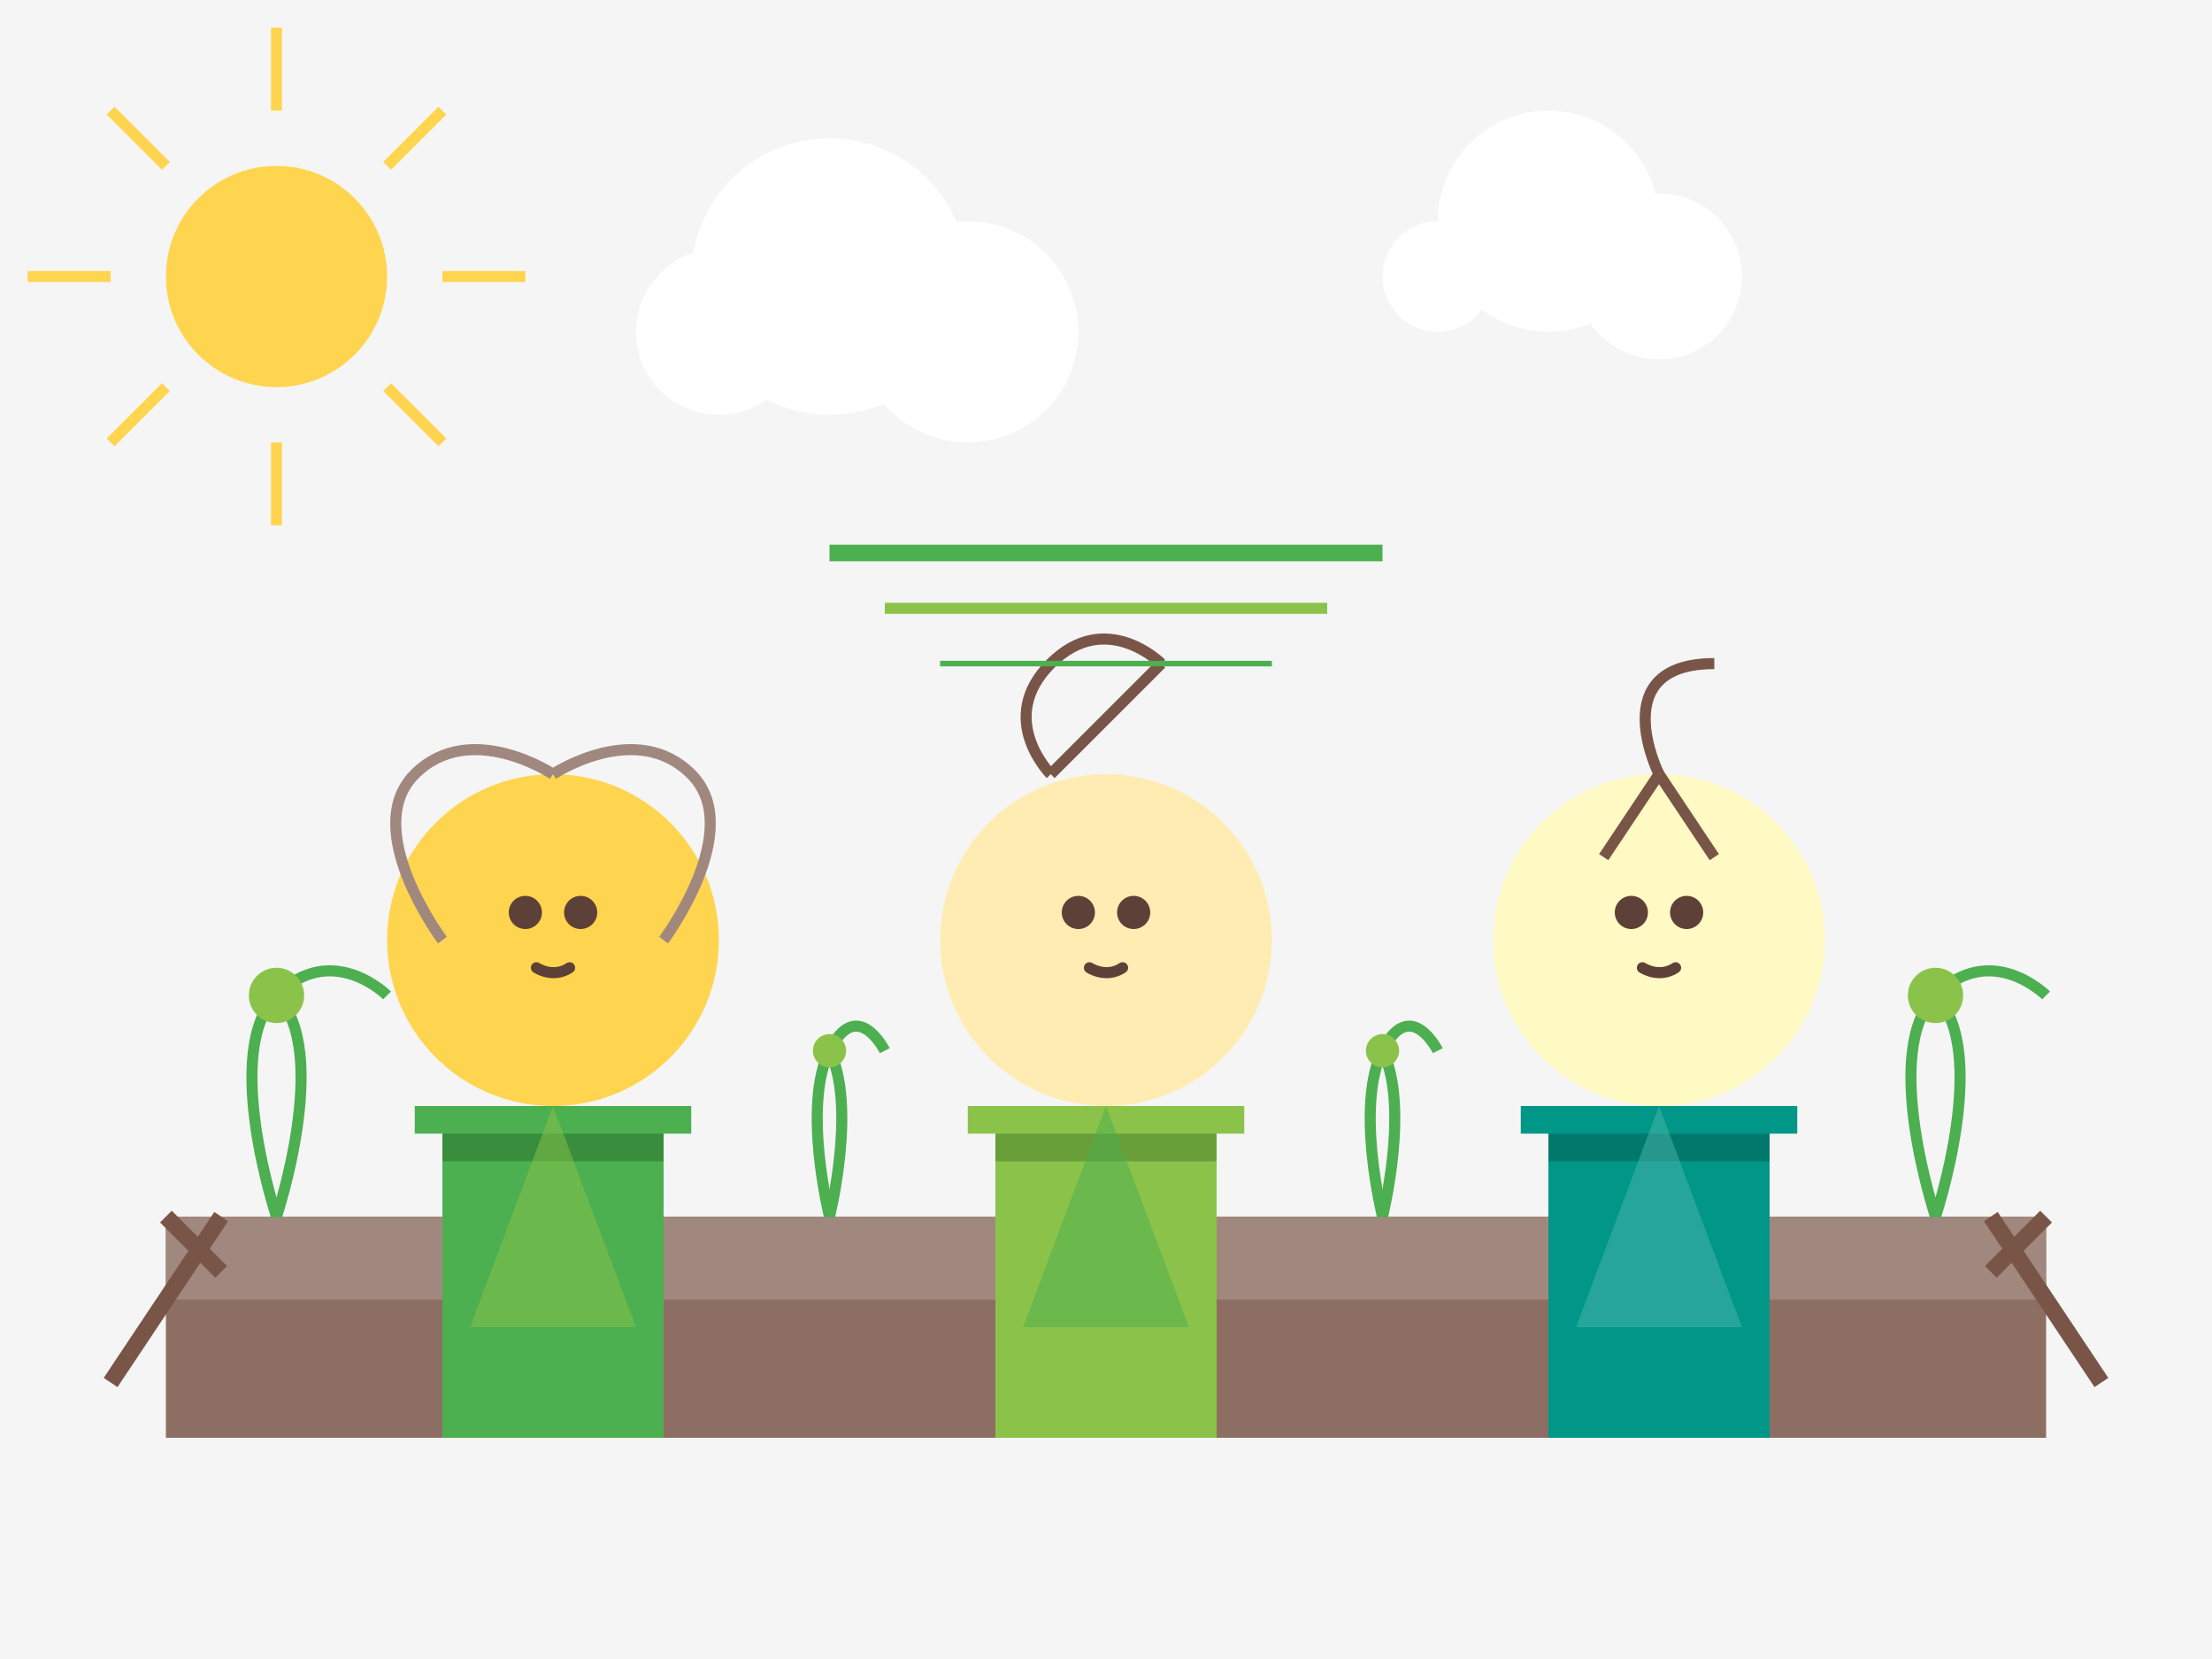 <svg xmlns="http://www.w3.org/2000/svg" width="400" height="300" viewBox="0 0 400 300" fill="none">
  <rect width="400" height="300" fill="#F5F5F5"/>
  <rect x="30" y="220" width="340" height="40" fill="#8D6E63"/>
  <rect x="30" y="220" width="340" height="15" fill="#A1887F"/>
  
  <!-- First person (gardener) -->
  <circle cx="100" cy="170" r="30" fill="#FFD54F"/>
  <rect x="80" y="200" width="40" height="60" fill="#4CAF50"/>
  <rect x="80" y="200" width="40" height="10" fill="#388E3C"/>
  <rect x="75" y="200" width="50" height="5" fill="#4CAF50"/>
  <path d="M100 200L85 240H115L100 200Z" fill="#8BC34A" fill-opacity="0.5"/>
  <circle cx="95" cy="165" r="3" fill="#5D4037"/>
  <circle cx="105" cy="165" r="3" fill="#5D4037"/>
  <path d="M97 175C97 175 100 177 103 175" stroke="#5D4037" stroke-width="2" stroke-linecap="round"/>
  <path d="M80 170C80 170 65 150 75 140C85 130 100 140 100 140" stroke="#A1887F" stroke-width="2"/>
  <path d="M120 170C120 170 135 150 125 140C115 130 100 140 100 140" stroke="#A1887F" stroke-width="2"/>
  
  <!-- Second person (gardener) -->
  <circle cx="200" cy="170" r="30" fill="#FFECB3"/>
  <rect x="180" y="200" width="40" height="60" fill="#8BC34A"/>
  <rect x="180" y="200" width="40" height="10" fill="#689F38"/>
  <rect x="175" y="200" width="50" height="5" fill="#8BC34A"/>
  <path d="M200 200L185 240H215L200 200Z" fill="#4CAF50" fill-opacity="0.5"/>
  <circle cx="195" cy="165" r="3" fill="#5D4037"/>
  <circle cx="205" cy="165" r="3" fill="#5D4037"/>
  <path d="M197 175C197 175 200 177 203 175" stroke="#5D4037" stroke-width="2" stroke-linecap="round"/>
  <path d="M190 140C190 140 180 130 190 120C200 110 210 120 210 120" stroke="#795548" stroke-width="2"/>
  <path d="M190 140L210 120" stroke="#795548" stroke-width="2"/>
  
  <!-- Third person (gardener) -->
  <circle cx="300" cy="170" r="30" fill="#FFF9C4"/>
  <rect x="280" y="200" width="40" height="60" fill="#009688"/>
  <rect x="280" y="200" width="40" height="10" fill="#00796B"/>
  <rect x="275" y="200" width="50" height="5" fill="#009688"/>
  <path d="M300 200L285 240H315L300 200Z" fill="#4DB6AC" fill-opacity="0.5"/>
  <circle cx="295" cy="165" r="3" fill="#5D4037"/>
  <circle cx="305" cy="165" r="3" fill="#5D4037"/>
  <path d="M297 175C297 175 300 177 303 175" stroke="#5D4037" stroke-width="2" stroke-linecap="round"/>
  <path d="M300 140C300 140 290 120 310 120" stroke="#795548" stroke-width="2"/>
  <path d="M300 140L290 155" stroke="#795548" stroke-width="2"/>
  <path d="M300 140L310 155" stroke="#795548" stroke-width="2"/>
  
  <!-- Plants and tools -->
  <path d="M50 220C50 220 40 190 50 180C60 170 70 180 70 180" stroke="#4CAF50" stroke-width="2"/>
  <path d="M50 220C50 220 60 190 50 180" stroke="#4CAF50" stroke-width="2"/>
  <circle cx="50" cy="180" r="5" fill="#8BC34A"/>
  <path d="M350 220C350 220 340 190 350 180C360 170 370 180 370 180" stroke="#4CAF50" stroke-width="2"/>
  <path d="M350 220C350 220 360 190 350 180" stroke="#4CAF50" stroke-width="2"/>
  <circle cx="350" cy="180" r="5" fill="#8BC34A"/>
  
  <path d="M150 220C150 220 145 200 150 190C155 180 160 190 160 190" stroke="#4CAF50" stroke-width="2"/>
  <path d="M150 220C150 220 155 200 150 190" stroke="#4CAF50" stroke-width="2"/>
  <circle cx="150" cy="190" r="3" fill="#8BC34A"/>
  <path d="M250 220C250 220 245 200 250 190C255 180 260 190 260 190" stroke="#4CAF50" stroke-width="2"/>
  <path d="M250 220C250 220 255 200 250 190" stroke="#4CAF50" stroke-width="2"/>
  <circle cx="250" cy="190" r="3" fill="#8BC34A"/>
  
  <!-- Garden tools -->
  <path d="M20 250L40 220" stroke="#795548" stroke-width="3"/>
  <path d="M30 220L40 230" stroke="#795548" stroke-width="3"/>
  <path d="M380 250L360 220" stroke="#795548" stroke-width="3"/>
  <path d="M370 220L360 230" stroke="#795548" stroke-width="3"/>
  
  <!-- Sun and clouds -->
  <circle cx="50" cy="50" r="20" fill="#FFD54F"/>
  <path d="M50 20L50 5" stroke="#FFD54F" stroke-width="2"/>
  <path d="M50 80L50 95" stroke="#FFD54F" stroke-width="2"/>
  <path d="M20 50L5 50" stroke="#FFD54F" stroke-width="2"/>
  <path d="M80 50L95 50" stroke="#FFD54F" stroke-width="2"/>
  <path d="M30 30L20 20" stroke="#FFD54F" stroke-width="2"/>
  <path d="M70 70L80 80" stroke="#FFD54F" stroke-width="2"/>
  <path d="M30 70L20 80" stroke="#FFD54F" stroke-width="2"/>
  <path d="M70 30L80 20" stroke="#FFD54F" stroke-width="2"/>
  
  <circle cx="150" cy="50" r="25" fill="#FFFFFF"/>
  <circle cx="175" cy="60" r="20" fill="#FFFFFF"/>
  <circle cx="130" cy="60" r="15" fill="#FFFFFF"/>
  
  <circle cx="280" cy="40" r="20" fill="#FFFFFF"/>
  <circle cx="300" cy="50" r="15" fill="#FFFFFF"/>
  <circle cx="260" cy="50" r="10" fill="#FFFFFF"/>
  
  <!-- Company name/tagline -->
  <path d="M150 100H250" stroke="#4CAF50" stroke-width="3"/>
  <path d="M160 110H240" stroke="#8BC34A" stroke-width="2"/>
  <path d="M170 120H230" stroke="#4CAF50" stroke-width="1"/>
</svg>
